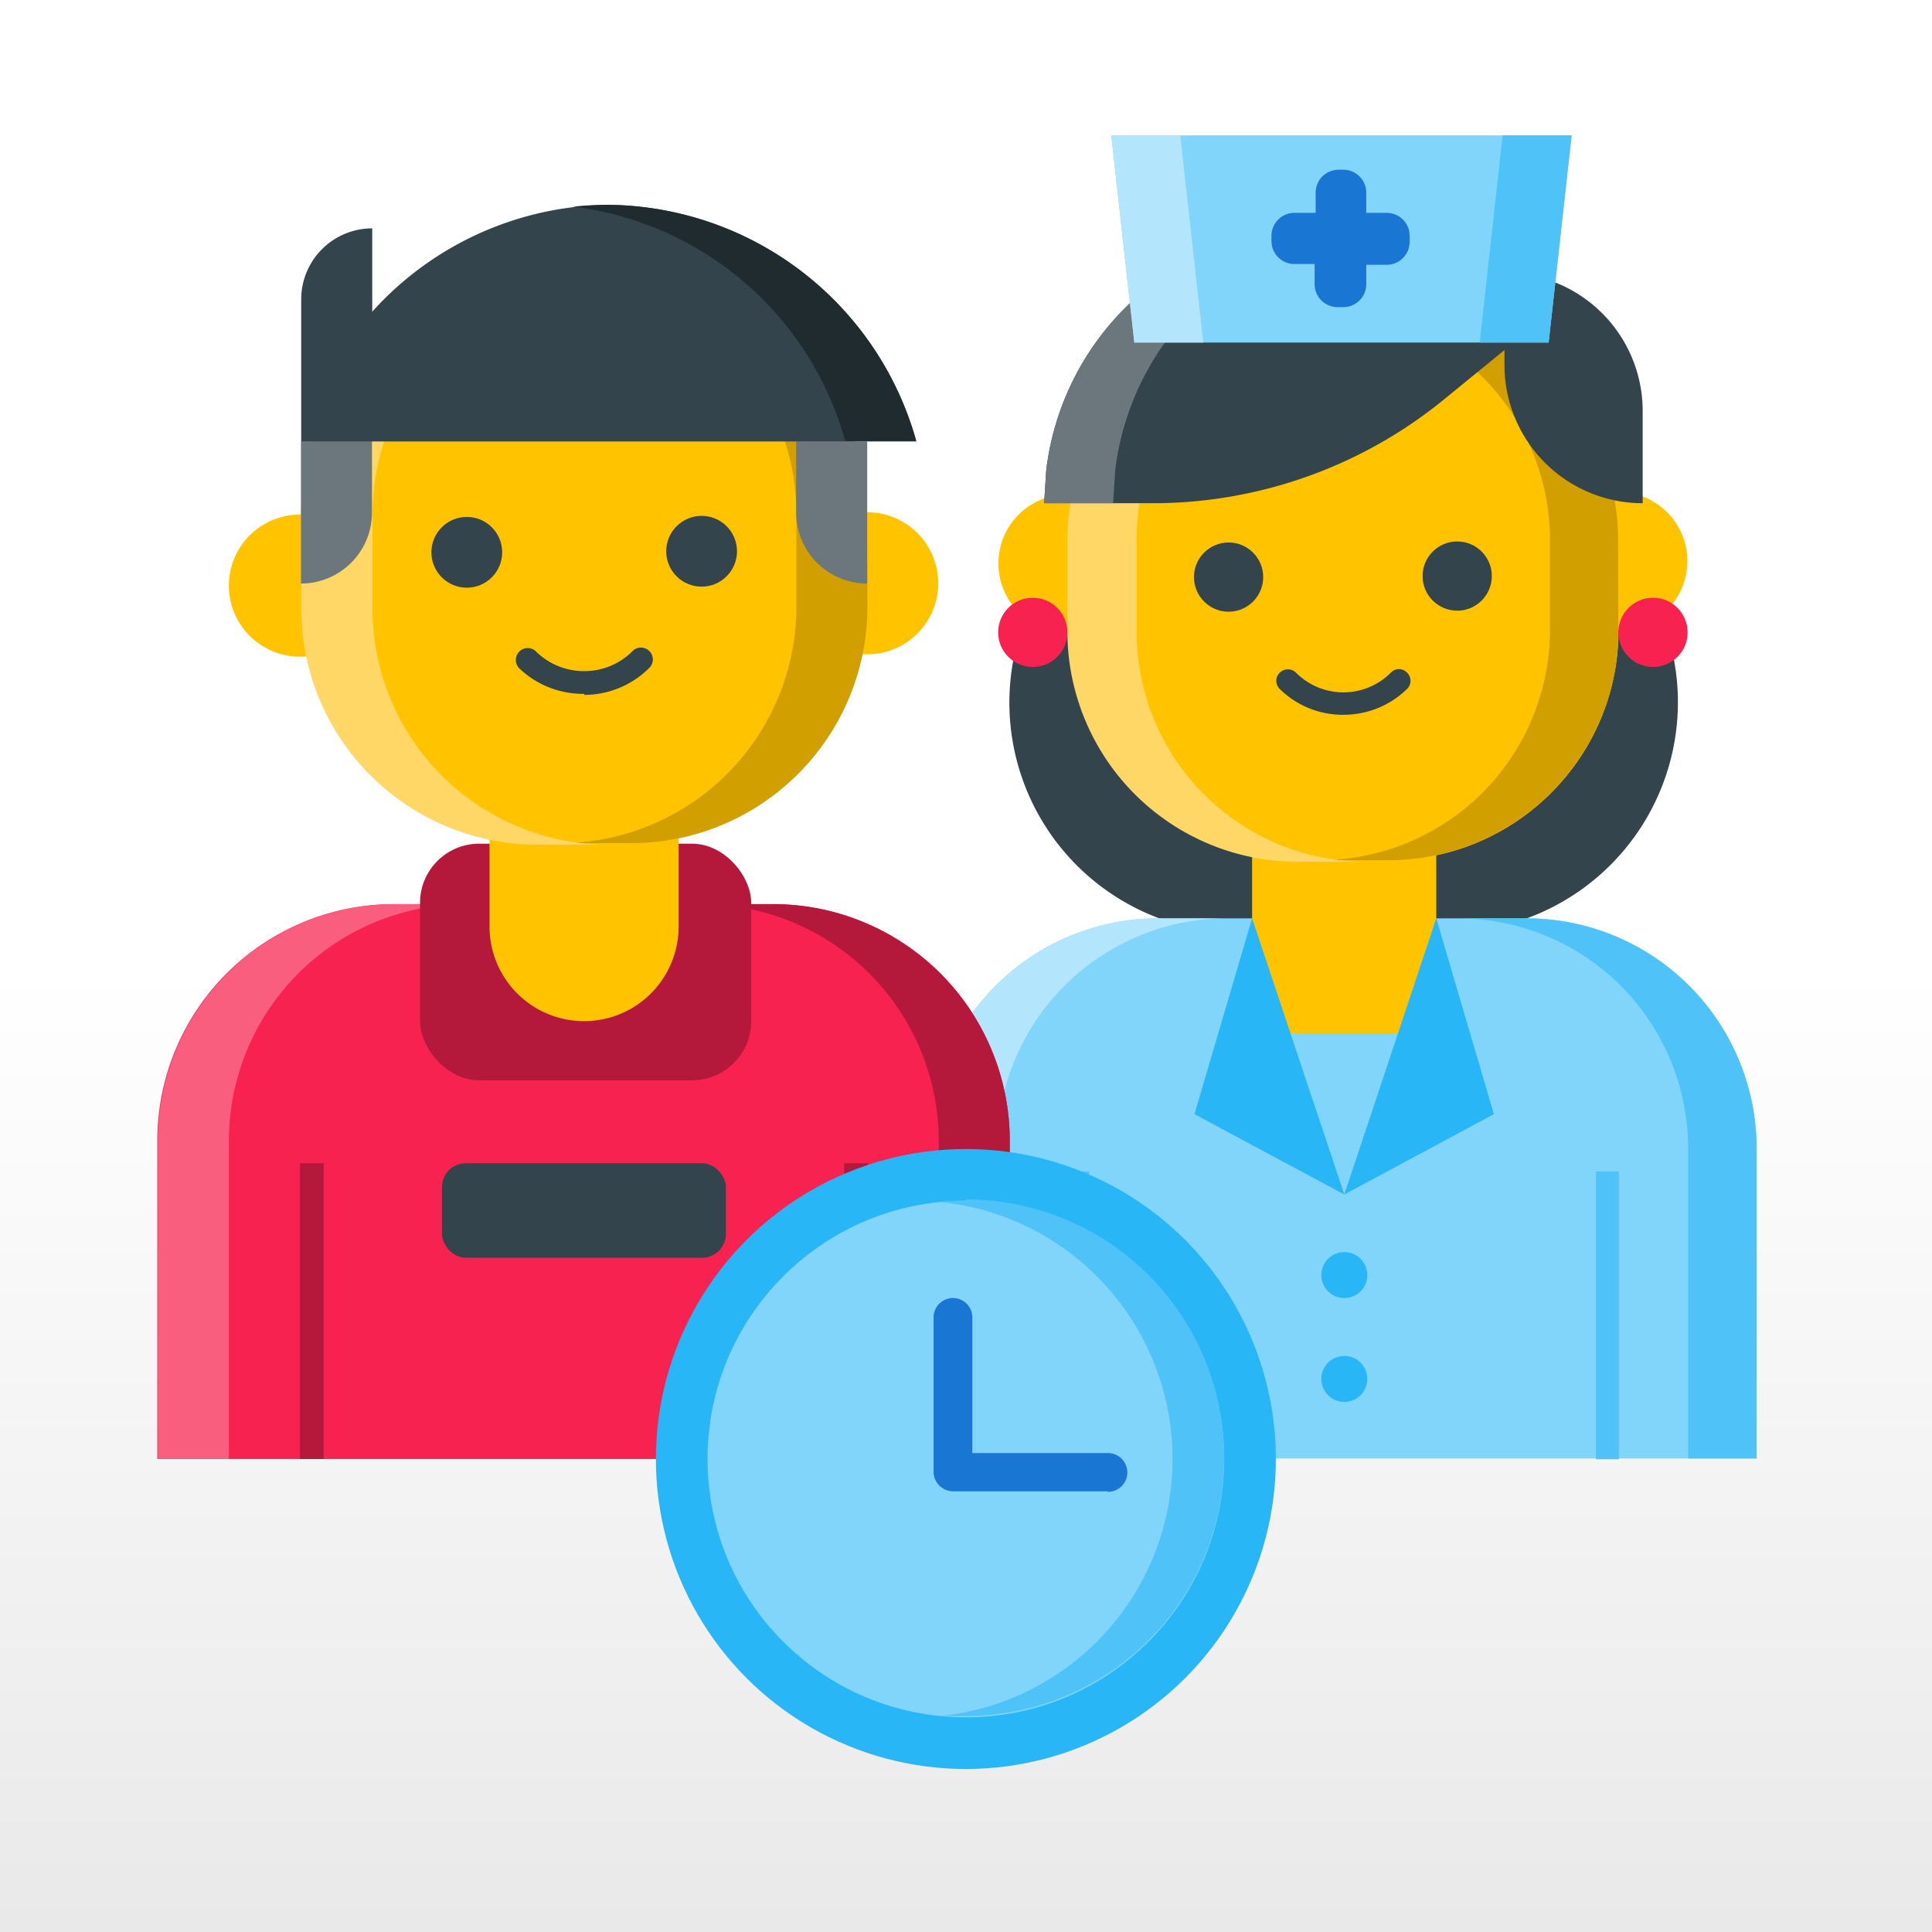 <?xml version="1.0" encoding="UTF-8"?> <svg xmlns="http://www.w3.org/2000/svg" xmlns:xlink="http://www.w3.org/1999/xlink" viewBox="0 0 74.79 74.79"><rect x="0" y="0" width="74.79" height="74.79" fill="#333333" stroke="none"/><defs><style>.cls-1{fill:url(#linear-gradient);}.cls-2{fill:#34444c;}.cls-3{fill:#81d4fa;}.cls-4{fill:#b3e5fc;}.cls-5{fill:#4fc3f7;}.cls-6{fill:#29b6f6;}.cls-7{fill:#ffc300;}.cls-8{fill:#d1a000;}.cls-9{fill:#f72250;}.cls-10{fill:#ffd766;}.cls-11{fill:#6b777c;}.cls-12{fill:#1976d2;}.cls-13{fill:#f95e7f;}.cls-14{fill:#b4193b;}.cls-15{fill:#202b30;}</style><linearGradient id="linear-gradient" x1="37.39" y1="37.39" x2="37.39" y2="112.18" gradientUnits="userSpaceOnUse"><stop offset="0" stop-color="#fff"></stop><stop offset="1" stop-color="#d3d3d3"></stop></linearGradient></defs><g id="Layer_2" data-name="Layer 2"><g id="Layer_1-2" data-name="Layer 1"><rect class="cls-1" width="74.79" height="74.79"></rect><path class="cls-2" d="M59.16,35.53,52,38.22l-7.15-2.68a8.91,8.91,0,0,1-5.6-10.1l1.19-5.94H63.6l1.18,5.93A8.91,8.91,0,0,1,59.16,35.53Z"></path><path class="cls-3" d="M44.84,35.55H59.11A8.91,8.91,0,0,1,68,44.46v12a0,0,0,0,1,0,0H35.93a0,0,0,0,1,0,0v-12A8.91,8.91,0,0,1,44.84,35.55Z"></path><path class="cls-4" d="M47.52,35.55H44.84a8.91,8.91,0,0,0-8.91,8.91v12H38.6v-12A8.91,8.91,0,0,1,47.52,35.55Z"></path><path class="cls-5" d="M56.43,35.55h2.68A8.91,8.91,0,0,1,68,44.46v12H65.35v-12A8.91,8.91,0,0,0,56.43,35.55Z"></path><rect class="cls-5" x="41.28" y="45.35" width="0.89" height="11.14"></rect><rect class="cls-5" x="61.78" y="45.35" width="0.89" height="11.14"></rect><circle class="cls-6" cx="52.04" cy="49.36" r="0.89"></circle><circle class="cls-6" cx="52.04" cy="53.38" r="0.89"></circle><rect class="cls-7" x="48.47" y="31.09" width="7.13" height="8.91"></rect><circle class="cls-7" cx="62.65" cy="21.72" r="2.67"></circle><circle class="cls-7" cx="41.32" cy="21.81" r="2.67"></circle><rect class="cls-7" x="41.33" y="12" width="21.32" height="21.31" rx="8.91" transform="translate(-0.09 0.21) rotate(-0.23)"></rect><path class="cls-8" d="M62.64,20.88a8.92,8.92,0,0,0-9-8.89H51.23A8.91,8.91,0,0,1,60,20.88l0,3.48A8.92,8.92,0,0,1,51.1,33.3h-.81l3.48,0a8.91,8.91,0,0,0,8.88-8.94Z"></path><circle class="cls-2" cx="47.56" cy="22.34" r="1.34"></circle><circle class="cls-2" cx="56.41" cy="22.3" r="1.34"></circle><path class="cls-2" d="M52,27.67a3.47,3.47,0,0,1-2.46-1,.44.44,0,0,1,0-.63.45.45,0,0,1,.63,0,2.59,2.59,0,0,0,3.67,0,.43.43,0,0,1,.63,0,.44.44,0,0,1,0,.63A3.52,3.52,0,0,1,52,27.67Z"></path><circle class="cls-9" cx="39.98" cy="24.48" r="1.34"></circle><circle class="cls-9" cx="63.99" cy="24.48" r="1.34"></circle><path class="cls-10" d="M44,24.44V21a8.9,8.9,0,0,1,8.87-9h.82L50.2,12a8.91,8.91,0,0,0-8.88,9v3.48a8.92,8.92,0,0,0,9,8.88h2.46A8.91,8.91,0,0,1,44,24.44Z"></path><path class="cls-2" d="M58.25,10.56h0a5.35,5.35,0,0,1,5.35,5.35v3.57a0,0,0,0,1,0,0h0a5.35,5.35,0,0,1-5.35-5.35V10.56a0,0,0,0,1,0,0Z" transform="translate(121.84 30.04) rotate(-180)"></path><path class="cls-2" d="M59.32,12.67A10.67,10.67,0,0,0,40.5,18.21l-.08,1.27h4.25A17.83,17.83,0,0,0,56,15.38Z"></path><path class="cls-11" d="M52.45,8.89a12.26,12.26,0,0,0-1.36-.09A10.67,10.67,0,0,0,40.5,18.21l-.08,1.27h2.67l.08-1.27A10.68,10.68,0,0,1,52.45,8.89Z"></path><polygon class="cls-3" points="59.95 13.26 43.91 13.26 43.02 5.24 60.84 5.24 59.95 13.26"></polygon><polygon class="cls-5" points="58.17 5.24 57.28 13.26 59.95 13.26 60.84 5.24 58.17 5.24"></polygon><path class="cls-12" d="M50.15,8.24h.78V7.46a.89.89,0,0,1,.89-.89H52a.89.89,0,0,1,.89.89v.78h.79a.89.89,0,0,1,.89.9v.22a.89.89,0,0,1-.89.89h-.79V11a.89.89,0,0,1-.89.89h-.22a.89.89,0,0,1-.89-.89v-.78h-.78a.89.89,0,0,1-.89-.89V9.14A.89.89,0,0,1,50.15,8.24Z"></path><polygon class="cls-4" points="45.69 5.24 46.58 13.26 43.91 13.26 43.02 5.24 45.69 5.24"></polygon><polygon class="cls-6" points="48.47 35.55 46.24 43.13 52.04 46.24 48.47 35.55"></polygon><polygon class="cls-6" points="55.6 35.55 57.83 43.13 52.04 46.24 55.6 35.55"></polygon><path class="cls-9" d="M15.27,35H29.93a9.16,9.16,0,0,1,9.16,9.16V56.48a0,0,0,0,1,0,0h-33a0,0,0,0,1,0,0V44.11A9.16,9.16,0,0,1,15.27,35Z"></path><path class="cls-13" d="M18,35H15.27a9.17,9.17,0,0,0-9.16,9.16V56.48H8.86V44.11A9.17,9.17,0,0,1,18,35Z"></path><path class="cls-14" d="M27.18,35h2.75a9.17,9.17,0,0,1,9.16,9.16V56.48H36.34V44.11A9.17,9.17,0,0,0,27.18,35Z"></path><rect class="cls-14" x="11.61" y="45.03" width="0.92" height="11.45"></rect><rect class="cls-14" x="32.68" y="45.03" width="0.92" height="11.45"></rect><rect class="cls-2" x="17.11" y="45.03" width="10.99" height="3.66" rx="0.92"></rect><rect class="cls-14" x="16.26" y="32.66" width="12.82" height="9.16" rx="2.29"></rect><path class="cls-7" d="M18.94,30.37h7.33a0,0,0,0,1,0,0v5.5a3.66,3.66,0,0,1-3.66,3.66h0a3.66,3.66,0,0,1-3.66-3.66v-5.5a0,0,0,0,1,0,0Z"></path><circle class="cls-7" cx="33.57" cy="22.58" r="2.75"></circle><circle class="cls-7" cx="11.61" cy="22.67" r="2.75"></circle><rect class="cls-7" x="11.66" y="10.76" width="21.9" height="21.89" rx="9.16" transform="translate(-0.09 0.09) rotate(-0.23)"></rect><path class="cls-8" d="M33.56,19.88a9.15,9.15,0,0,0-9.2-9.12H21.83a9.15,9.15,0,0,1,9,9.11v3.58a9.16,9.16,0,0,1-9.12,9.19h2.75a9.16,9.16,0,0,0,9.12-9.19Z"></path><circle class="cls-2" cx="18.07" cy="21.38" r="1.37"></circle><circle class="cls-2" cx="27.16" cy="21.34" r="1.37"></circle><path class="cls-2" d="M22.62,26.86a3.57,3.57,0,0,1-2.53-1,.46.46,0,0,1,.65-.65,2.64,2.64,0,0,0,1.88.77h0a2.62,2.62,0,0,0,1.88-.79.46.46,0,0,1,.65.65,3.57,3.57,0,0,1-2.53,1.06Z"></path><path class="cls-11" d="M30.82,17.09h0a2.75,2.75,0,0,1,2.75,2.75v2.75a0,0,0,0,1,0,0H30.82a0,0,0,0,1,0,0v-5.5A0,0,0,0,1,30.82,17.09Z" transform="translate(64.39 39.68) rotate(-180)"></path><path class="cls-10" d="M14.42,23.54l0-3.58a9.17,9.17,0,0,1,9.13-9.19h1a.81.81,0,0,0-.22,0H20.78A9.16,9.16,0,0,0,11.66,20v3.58a9.16,9.16,0,0,0,9.2,9.12h2.52A9.15,9.15,0,0,1,14.42,23.54Z"></path><path class="cls-11" d="M11.66,17.09H14.4a0,0,0,0,1,0,0v2.75a2.75,2.75,0,0,1-2.75,2.75h0a0,0,0,0,1,0,0v-5.5A0,0,0,0,1,11.66,17.09Z"></path><path class="cls-2" d="M11.66,8.85H14.4a0,0,0,0,1,0,0v5.5a2.75,2.75,0,0,1-2.75,2.75h0a0,0,0,0,1,0,0V8.85A0,0,0,0,1,11.66,8.85Z" transform="translate(26.06 25.94) rotate(-180)"></path><path class="cls-2" d="M11.66,17.09H35.47A12.5,12.5,0,0,0,23.56,7.93,12.48,12.48,0,0,0,11.66,17.09Z"></path><path class="cls-15" d="M23.56,7.93A12.44,12.44,0,0,0,22.19,8a12.52,12.52,0,0,1,10.53,9.07h2.75A12.5,12.5,0,0,0,23.56,7.93Z"></path><circle class="cls-6" cx="37.39" cy="56.48" r="12"></circle><circle class="cls-3" cx="37.39" cy="56.48" r="10"></circle><path class="cls-5" d="M37.39,46.48c-.33,0-.67,0-1,.05a10,10,0,0,1,0,19.9c.33,0,.67,0,1,0a10,10,0,0,0,0-20Z"></path><path class="cls-12" d="M42.89,57.73h-6a.76.76,0,0,1-.75-.75V51a.75.75,0,0,1,1.5,0v5.25h5.25a.75.75,0,0,1,0,1.5Z"></path></g></g></svg> 